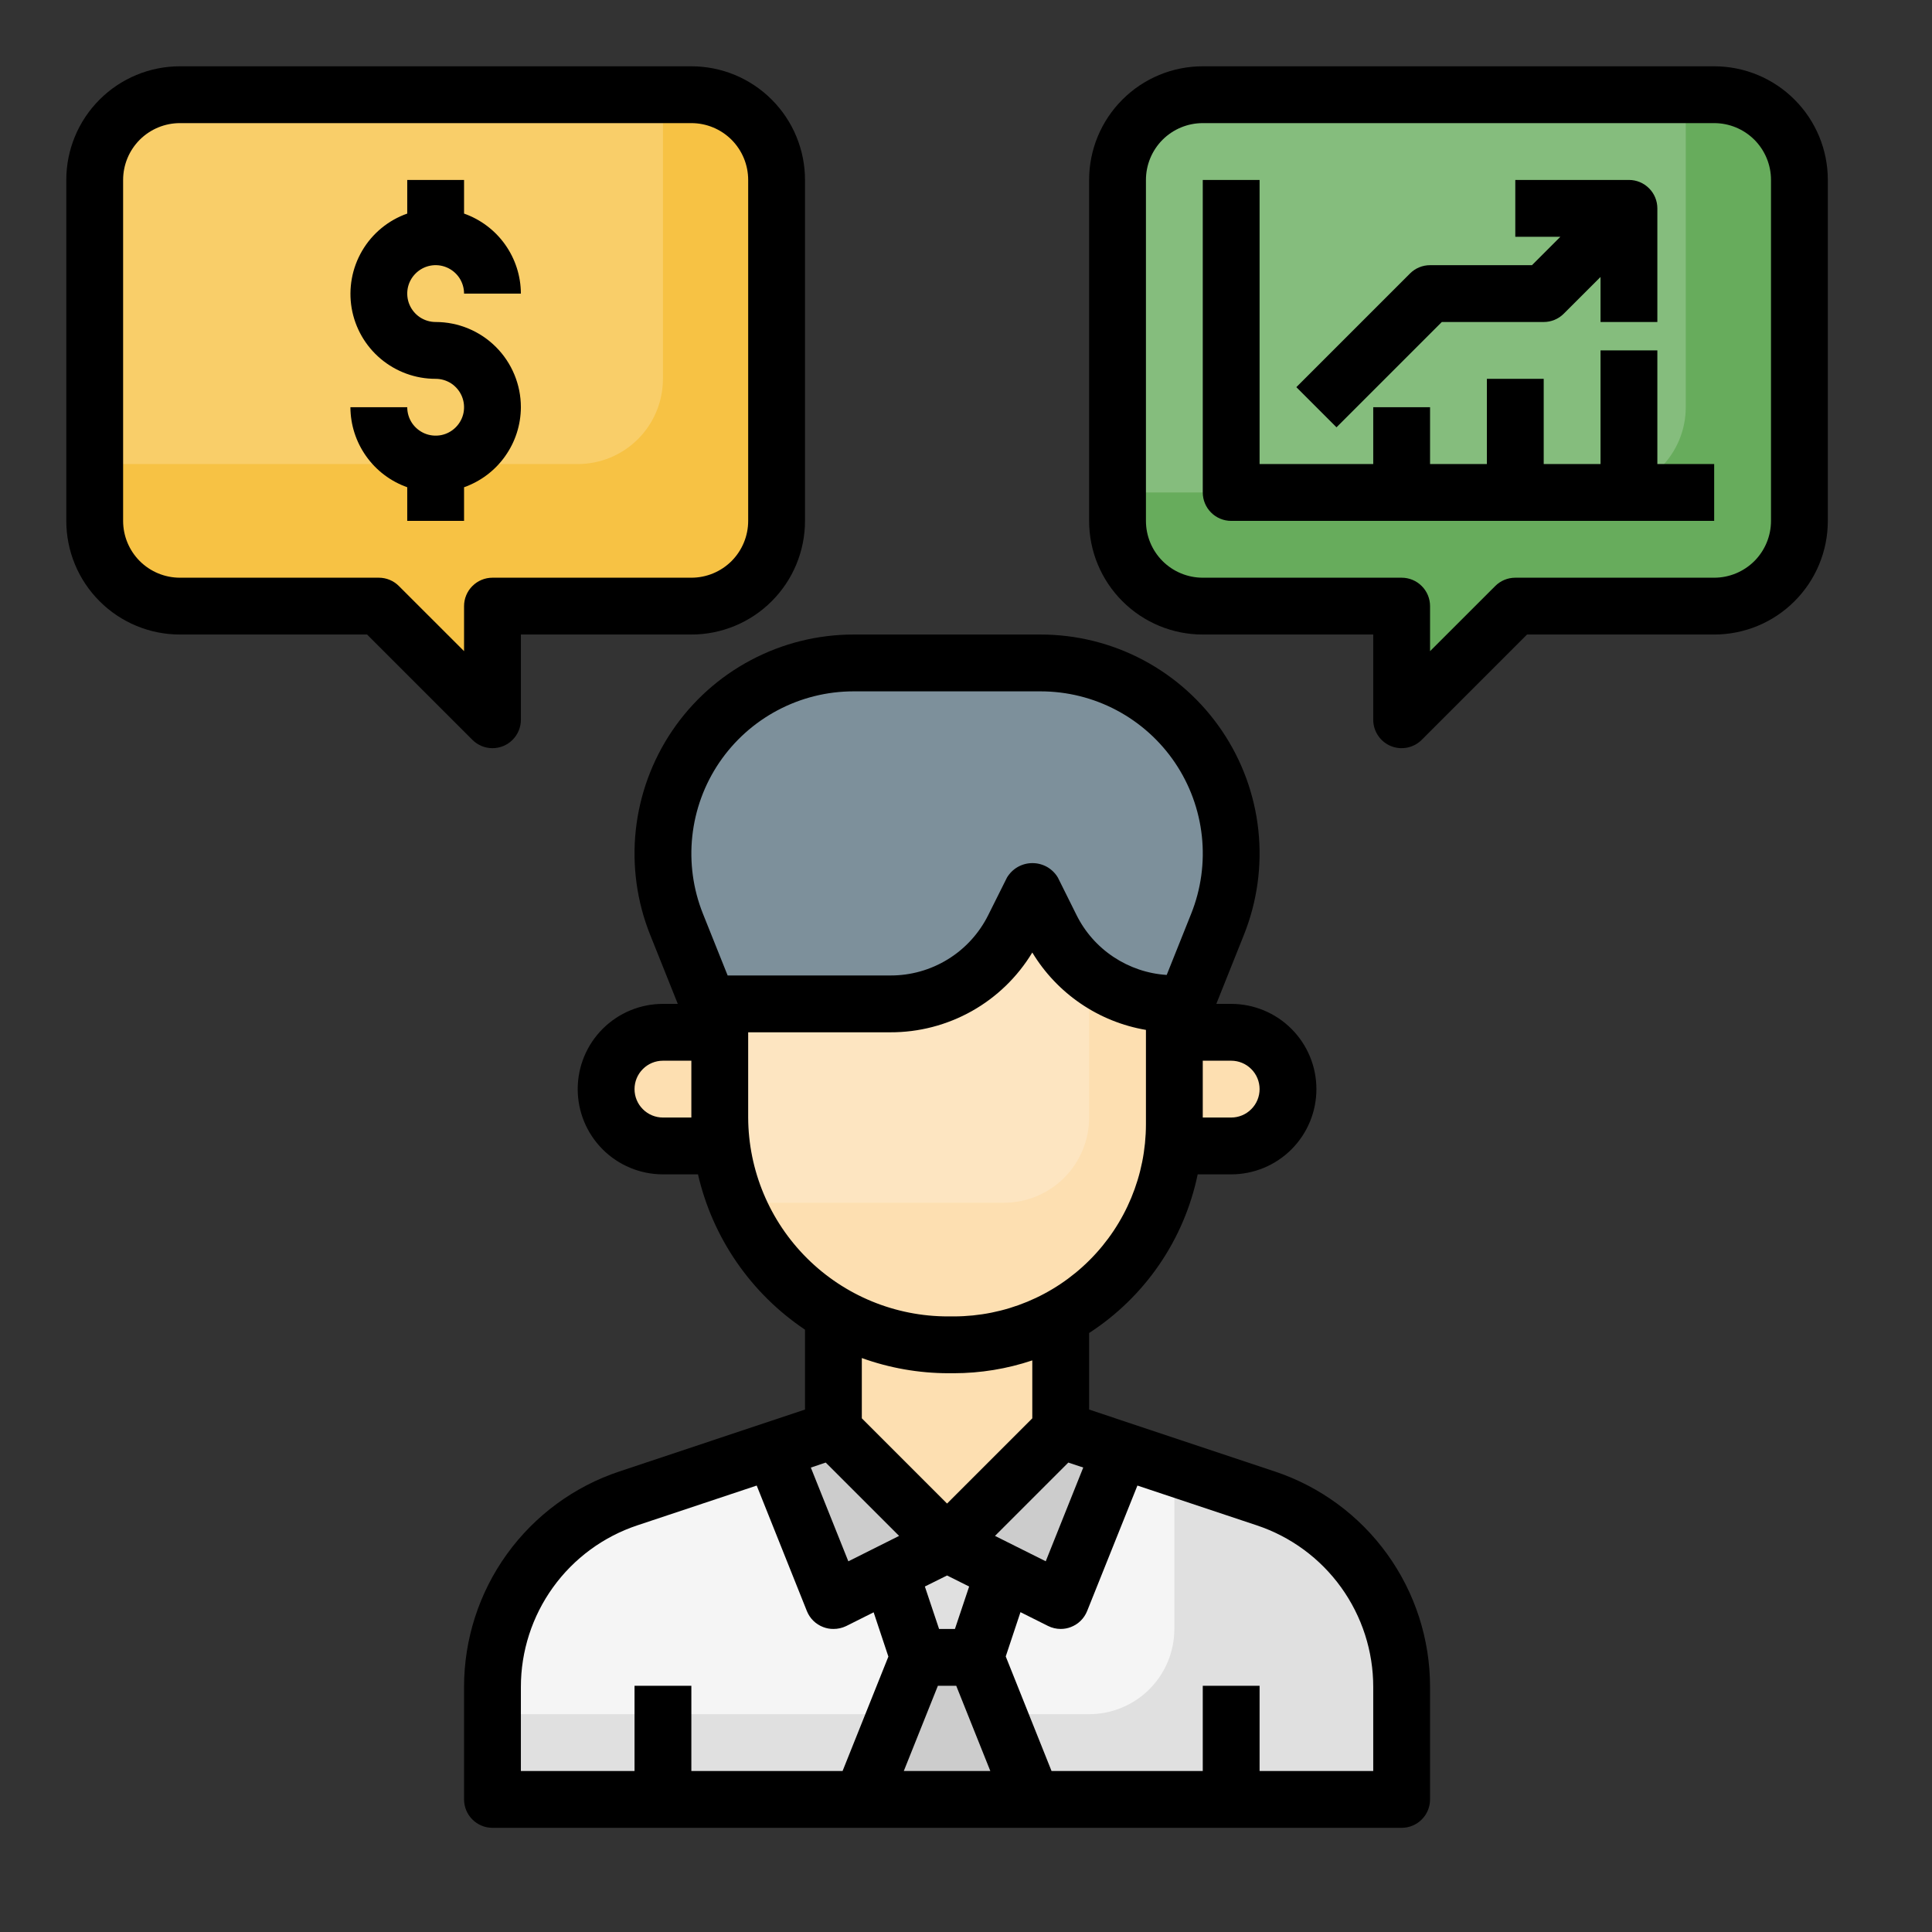 <svg width="51" height="51" viewBox="0 0 51 51" fill="none" xmlns="http://www.w3.org/2000/svg">
<rect x="0" y="0" width="51" height="51" fill="#333333" stroke="none"/>
<g clip-path="url(#clip0_106_711)">
<g clip-path="url(#clip1_106_711)">
<path d="M20.5 13.75V4.75C20.5 4.153 20.263 3.581 19.841 3.159C19.419 2.737 18.847 2.5 18.25 2.5H4.75C4.153 2.5 3.581 2.737 3.159 3.159C2.737 3.581 2.5 4.153 2.5 4.75V13.75C2.5 14.347 2.737 14.919 3.159 15.341C3.581 15.763 4.153 16 4.75 16H10L13 19V16H18.25C18.847 16 19.419 15.763 19.841 15.341C20.263 14.919 20.5 14.347 20.5 13.75Z" fill="#F7C244"/>
<path d="M4.75 2.5C4.153 2.5 3.581 2.737 3.159 3.159C2.737 3.581 2.5 4.153 2.5 4.75V12.25H15.25C15.847 12.25 16.419 12.013 16.841 11.591C17.263 11.169 17.5 10.597 17.5 10V2.5H4.75Z" fill="#F9CE69"/>
<path d="M29.5 13.75V4.75C29.5 4.153 29.737 3.581 30.159 3.159C30.581 2.737 31.153 2.5 31.75 2.5H45.25C45.847 2.5 46.419 2.737 46.841 3.159C47.263 3.581 47.5 4.153 47.5 4.75V13.75C47.5 14.347 47.263 14.919 46.841 15.341C46.419 15.763 45.847 16 45.25 16H40L37 19V16H31.75C31.153 16 30.581 15.763 30.159 15.341C29.737 14.919 29.5 14.347 29.5 13.75Z" fill="#67AC5C"/>
<path d="M31.75 2.5C31.153 2.5 30.581 2.737 30.159 3.159C29.737 3.581 29.5 4.153 29.5 4.75V13H42.25C42.847 13 43.419 12.763 43.841 12.341C44.263 11.919 44.5 11.347 44.5 10.75V2.5H31.75Z" fill="#85BD7D"/>
<path d="M28 37.75L33.41 39.554C34.456 39.902 35.365 40.571 36.009 41.464C36.653 42.358 37 43.432 37 44.534V47.5H13V44.534C13 43.432 13.347 42.358 13.991 41.464C14.635 40.571 15.544 39.902 16.59 39.554L22 37.75H28Z" fill="#E0E0E0"/>
<path d="M28.75 45.25C29.347 45.25 29.919 45.013 30.341 44.591C30.763 44.169 31 43.597 31 43V38.75L28 37.75H22L16.59 39.554C15.544 39.902 14.635 40.571 13.991 41.464C13.347 42.358 13 43.432 13 44.534V45.25H28.75Z" fill="#F5F5F5"/>
<path d="M25.75 43.75L27.25 47.5H22.75L24.25 43.75H25.75Z" fill="#CCCCCC"/>
<path d="M31 26.5V29.68C31 31.224 30.387 32.704 29.295 33.795C28.204 34.887 26.724 35.5 25.18 35.5H25.03C24.24 35.503 23.457 35.35 22.726 35.05C21.995 34.749 21.331 34.308 20.77 33.751C20.21 33.194 19.766 32.531 19.462 31.802C19.158 31.072 19.001 30.29 19 29.5V26.5H23.5C24.176 26.5 24.839 26.312 25.414 25.956C25.989 25.601 26.454 25.092 26.756 24.488L27.25 23.5L27.744 24.488C28.046 25.092 28.511 25.601 29.086 25.956C29.661 26.312 30.324 26.5 31 26.5Z" fill="#FDDFB1"/>
<path d="M32.5 27.25H31V29.68C31 29.873 30.989 30.062 30.971 30.25H32.5C32.898 30.25 33.279 30.092 33.561 29.811C33.842 29.529 34 29.148 34 28.75C34 28.352 33.842 27.971 33.561 27.689C33.279 27.408 32.898 27.25 32.5 27.25ZM19 29.5V27.25H17.5C17.102 27.25 16.721 27.408 16.439 27.689C16.158 27.971 16 28.352 16 28.75C16 29.148 16.158 29.529 16.439 29.811C16.721 30.092 17.102 30.25 17.5 30.25H19.052C19.019 30.001 19.002 29.751 19 29.5Z" fill="#FDDFB1"/>
<path d="M27.469 17.5H22.531C21.709 17.5 20.899 17.701 20.172 18.087C19.446 18.472 18.825 19.029 18.364 19.71C17.903 20.391 17.616 21.175 17.528 21.992C17.44 22.81 17.554 23.637 17.86 24.4L19 27.25V26.5H23.5C24.176 26.5 24.839 26.312 25.414 25.956C25.989 25.601 26.454 25.092 26.756 24.488L27.25 23.5L27.743 24.488C28.046 25.092 28.511 25.601 29.086 25.956C29.661 26.312 30.324 26.5 31 26.5V27.25L32.14 24.4C32.446 23.637 32.559 22.81 32.471 21.992C32.384 21.175 32.097 20.391 31.636 19.71C31.175 19.029 30.554 18.472 29.827 18.087C29.101 17.701 28.291 17.5 27.469 17.5Z" fill="#7D909B"/>
<path d="M25.18 35.5H25.03C23.966 35.501 22.92 35.219 22 34.685V37.75L25 40.75L28 37.75V34.769C27.138 35.249 26.167 35.501 25.18 35.5Z" fill="#FDDFB1"/>
<path d="M22 42.25L25 40.75L22 37.75L20.412 38.279L22 42.25Z" fill="#CCCCCC"/>
<path d="M25 40.75L23.5 41.5L24.25 43.75H25.75L26.5 41.5L25 40.75Z" fill="#E0E0E0"/>
<path d="M28 42.25L29.588 38.279L28 37.75L25 40.75L28 42.25Z" fill="#CCCCCC"/>
<path d="M27.744 24.488L27.25 23.5L26.756 24.488C26.454 25.092 25.989 25.601 25.414 25.956C24.839 26.312 24.176 26.5 23.5 26.5H19V29.5C19 30.271 19.15 31.035 19.441 31.75H26.5C27.097 31.75 27.669 31.513 28.091 31.091C28.513 30.669 28.75 30.097 28.75 29.5V25.715C28.328 25.385 27.985 24.966 27.744 24.488Z" fill="#FDE5C1"/>
<path d="M33.648 38.842L28.75 37.209V35.188C29.481 34.714 30.111 34.1 30.603 33.381C31.095 32.662 31.439 31.853 31.616 31H32.5C33.097 31 33.669 30.763 34.091 30.341C34.513 29.919 34.75 29.347 34.75 28.75C34.75 28.153 34.513 27.581 34.091 27.159C33.669 26.737 33.097 26.5 32.5 26.5H32.108L32.836 24.678C33.187 23.801 33.318 22.851 33.217 21.912C33.116 20.973 32.786 20.072 32.256 19.29C31.727 18.508 31.013 17.867 30.179 17.424C29.344 16.981 28.414 16.75 27.469 16.75H22.531C21.586 16.75 20.656 16.982 19.822 17.425C18.987 17.867 18.274 18.508 17.744 19.29C17.215 20.073 16.885 20.973 16.783 21.912C16.682 22.851 16.812 23.801 17.163 24.678L17.892 26.5H17.5C16.903 26.5 16.331 26.737 15.909 27.159C15.487 27.581 15.25 28.153 15.25 28.75C15.25 29.347 15.487 29.919 15.909 30.341C16.331 30.763 16.903 31 17.5 31H18.425C18.811 32.676 19.821 34.142 21.25 35.1V37.209L16.352 38.842C15.157 39.239 14.118 40.003 13.381 41.025C12.645 42.046 12.249 43.274 12.25 44.534V47.5C12.25 47.699 12.329 47.89 12.47 48.03C12.61 48.171 12.801 48.25 13 48.25H37C37.199 48.25 37.39 48.171 37.53 48.03C37.671 47.89 37.75 47.699 37.75 47.5V44.534C37.751 43.274 37.355 42.046 36.619 41.025C35.882 40.003 34.843 39.239 33.648 38.842ZM21.797 38.608L23.734 40.544L22.394 41.215L21.404 38.74L21.797 38.608ZM24.758 44.5H25.242L26.142 46.75H23.858L24.758 44.5ZM25.208 43H24.789L24.414 41.88L25 41.589L25.583 41.88L25.208 43ZM26.265 40.544L28.201 38.608L28.595 38.739L27.605 41.214L26.265 40.544ZM32.5 28C32.699 28 32.89 28.079 33.03 28.22C33.171 28.36 33.25 28.551 33.25 28.75C33.25 28.949 33.171 29.14 33.03 29.28C32.89 29.421 32.699 29.5 32.5 29.5H31.75V28H32.5ZM22.531 18.25H27.469C28.169 18.25 28.858 18.421 29.476 18.749C30.094 19.077 30.622 19.551 31.015 20.131C31.407 20.71 31.651 21.377 31.726 22.072C31.801 22.768 31.704 23.471 31.444 24.121L30.798 25.736C30.297 25.704 29.814 25.54 29.395 25.262C28.977 24.985 28.639 24.602 28.416 24.152L27.925 23.165C27.856 23.049 27.757 22.952 27.64 22.885C27.522 22.819 27.389 22.784 27.254 22.784C27.118 22.784 26.985 22.819 26.868 22.885C26.75 22.952 26.652 23.049 26.582 23.165L26.089 24.152C25.85 24.634 25.481 25.04 25.023 25.322C24.566 25.604 24.038 25.753 23.5 25.75H19.208L18.556 24.121C18.296 23.471 18.2 22.768 18.275 22.073C18.35 21.377 18.594 20.71 18.986 20.131C19.379 19.552 19.907 19.078 20.525 18.75C21.143 18.422 21.831 18.25 22.531 18.25ZM17.5 29.5C17.301 29.5 17.11 29.421 16.97 29.28C16.829 29.14 16.75 28.949 16.75 28.75C16.75 28.551 16.829 28.36 16.97 28.22C17.11 28.079 17.301 28 17.5 28H18.25V29.5H17.5ZM19.75 29.5V27.25H23.5C24.254 27.253 24.995 27.06 25.653 26.691C26.31 26.322 26.86 25.789 27.25 25.144C27.574 25.68 28.01 26.14 28.527 26.492C29.045 26.845 29.633 27.082 30.25 27.187V29.68C30.248 31.024 29.714 32.313 28.763 33.263C27.813 34.214 26.524 34.748 25.18 34.75H25.03C23.634 34.752 22.295 34.2 21.305 33.216C20.315 32.232 19.756 30.896 19.75 29.5ZM25.029 36.25H25.179C25.883 36.249 26.582 36.135 27.25 35.911V37.44L25 39.69L22.75 37.44V35.849C23.481 36.113 24.252 36.248 25.029 36.25ZM13.75 44.534C13.749 43.589 14.046 42.669 14.598 41.902C15.15 41.136 15.929 40.563 16.825 40.265L19.975 39.215L21.3 42.529C21.339 42.625 21.397 42.713 21.471 42.785C21.545 42.858 21.634 42.914 21.731 42.951C21.817 42.984 21.908 43.001 22 43C22.116 43.001 22.231 42.975 22.335 42.925L23.062 42.561L23.451 43.73L22.242 46.75H18.25V44.5H16.75V46.75H13.75V44.534ZM36.25 46.75H33.25V44.5H31.75V46.75H27.758L26.549 43.726L26.938 42.557L27.665 42.921C27.769 42.973 27.884 43 28 43C28.091 43 28.181 42.984 28.266 42.951C28.363 42.914 28.452 42.858 28.526 42.785C28.6 42.713 28.658 42.625 28.697 42.529L30.025 39.215L33.175 40.265C34.071 40.563 34.85 41.136 35.402 41.902C35.954 42.669 36.251 43.589 36.25 44.534V46.75ZM45.25 1.75H31.75C30.954 1.75 30.191 2.066 29.629 2.629C29.066 3.191 28.75 3.954 28.75 4.75V13.75C28.75 14.546 29.066 15.309 29.629 15.871C30.191 16.434 30.954 16.75 31.75 16.75H36.25V19C36.25 19.148 36.294 19.293 36.377 19.417C36.459 19.54 36.576 19.636 36.713 19.693C36.85 19.75 37.001 19.764 37.146 19.735C37.292 19.706 37.425 19.635 37.53 19.53L40.31 16.75H45.25C46.046 16.75 46.809 16.434 47.371 15.871C47.934 15.309 48.25 14.546 48.25 13.75V4.75C48.25 3.954 47.934 3.191 47.371 2.629C46.809 2.066 46.046 1.75 45.25 1.75ZM46.75 13.75C46.75 14.148 46.592 14.529 46.311 14.811C46.029 15.092 45.648 15.25 45.25 15.25H40C39.801 15.25 39.61 15.329 39.47 15.47L37.75 17.189V16C37.75 15.801 37.671 15.61 37.53 15.47C37.39 15.329 37.199 15.25 37 15.25H31.75C31.352 15.25 30.971 15.092 30.689 14.811C30.408 14.529 30.25 14.148 30.25 13.75V4.75C30.25 4.352 30.408 3.971 30.689 3.689C30.971 3.408 31.352 3.25 31.75 3.25H45.25C45.648 3.25 46.029 3.408 46.311 3.689C46.592 3.971 46.75 4.352 46.75 4.75V13.75Z" fill="black"/>
<path d="M38.06 8.5H40.75C40.949 8.5 41.14 8.421 41.28 8.28L42.25 7.311V8.5H43.75V5.5C43.75 5.301 43.671 5.11 43.53 4.97C43.39 4.829 43.199 4.75 43 4.75H40V6.25H41.19L40.44 7H37.75C37.551 7 37.36 7.079 37.22 7.22L34.22 10.22L35.28 11.28L38.06 8.5Z" fill="black"/>
<path d="M43.75 9.25H42.25V12.25H40.75V10H39.25V12.25H37.75V10.75H36.25V12.25H33.25V4.75H31.75V13C31.75 13.199 31.829 13.39 31.97 13.53C32.11 13.671 32.301 13.75 32.5 13.75H45.25V12.25H43.75V9.25ZM13 19.75C13.199 19.75 13.39 19.671 13.53 19.53C13.671 19.39 13.75 19.199 13.75 19V16.75H18.25C19.046 16.75 19.809 16.434 20.371 15.871C20.934 15.309 21.25 14.546 21.25 13.75V4.75C21.25 3.954 20.934 3.191 20.371 2.629C19.809 2.066 19.046 1.75 18.25 1.75H4.75C3.954 1.75 3.191 2.066 2.629 2.629C2.066 3.191 1.75 3.954 1.75 4.75V13.75C1.75 14.546 2.066 15.309 2.629 15.871C3.191 16.434 3.954 16.75 4.75 16.75H9.69L12.47 19.53C12.61 19.671 12.801 19.75 13 19.75ZM12.25 16V17.189L10.53 15.47C10.39 15.329 10.199 15.25 10 15.25H4.75C4.352 15.25 3.971 15.092 3.689 14.811C3.408 14.529 3.25 14.148 3.25 13.75V4.75C3.25 4.352 3.408 3.971 3.689 3.689C3.971 3.408 4.352 3.25 4.75 3.25H18.25C18.648 3.25 19.029 3.408 19.311 3.689C19.592 3.971 19.75 4.352 19.75 4.75V13.75C19.75 14.148 19.592 14.529 19.311 14.811C19.029 15.092 18.648 15.25 18.25 15.25H13C12.801 15.25 12.61 15.329 12.47 15.47C12.329 15.61 12.25 15.801 12.25 16Z" fill="black"/>
<path d="M13.75 10.75C13.75 10.153 13.513 9.581 13.091 9.159C12.669 8.737 12.097 8.5 11.5 8.5C11.352 8.5 11.207 8.456 11.083 8.374C10.96 8.291 10.864 8.174 10.807 8.037C10.75 7.9 10.736 7.749 10.764 7.604C10.793 7.458 10.865 7.325 10.97 7.22C11.075 7.115 11.208 7.043 11.354 7.014C11.499 6.985 11.65 7 11.787 7.057C11.924 7.114 12.041 7.21 12.124 7.333C12.206 7.457 12.25 7.602 12.25 7.75H13.75C13.748 7.286 13.603 6.835 13.334 6.456C13.066 6.078 12.687 5.793 12.25 5.638V4.75H10.75V5.638C10.25 5.814 9.828 6.162 9.56 6.619C9.292 7.076 9.194 7.613 9.283 8.136C9.373 8.658 9.645 9.132 10.051 9.473C10.457 9.814 10.97 10.001 11.5 10C11.648 10 11.793 10.044 11.917 10.126C12.04 10.209 12.136 10.326 12.193 10.463C12.25 10.6 12.264 10.751 12.236 10.896C12.207 11.042 12.135 11.175 12.03 11.28C11.925 11.385 11.792 11.457 11.646 11.486C11.501 11.514 11.35 11.5 11.213 11.443C11.076 11.386 10.959 11.29 10.876 11.167C10.794 11.043 10.75 10.898 10.75 10.75H9.25C9.252 11.214 9.397 11.665 9.666 12.043C9.934 12.422 10.313 12.707 10.75 12.862V13.75H12.25V12.862C12.687 12.707 13.066 12.422 13.334 12.043C13.603 11.665 13.748 11.214 13.75 10.75Z" fill="black"/>
</g>
</g>
<defs>
<clipPath id="clip0_106_711">
<rect width="50" height="50" fill="white"/>
</clipPath>
<clipPath id="clip1_106_711">
<rect width="48" height="48" fill="white" transform="translate(1 1)"/>
</clipPath>
</defs>
</svg>
